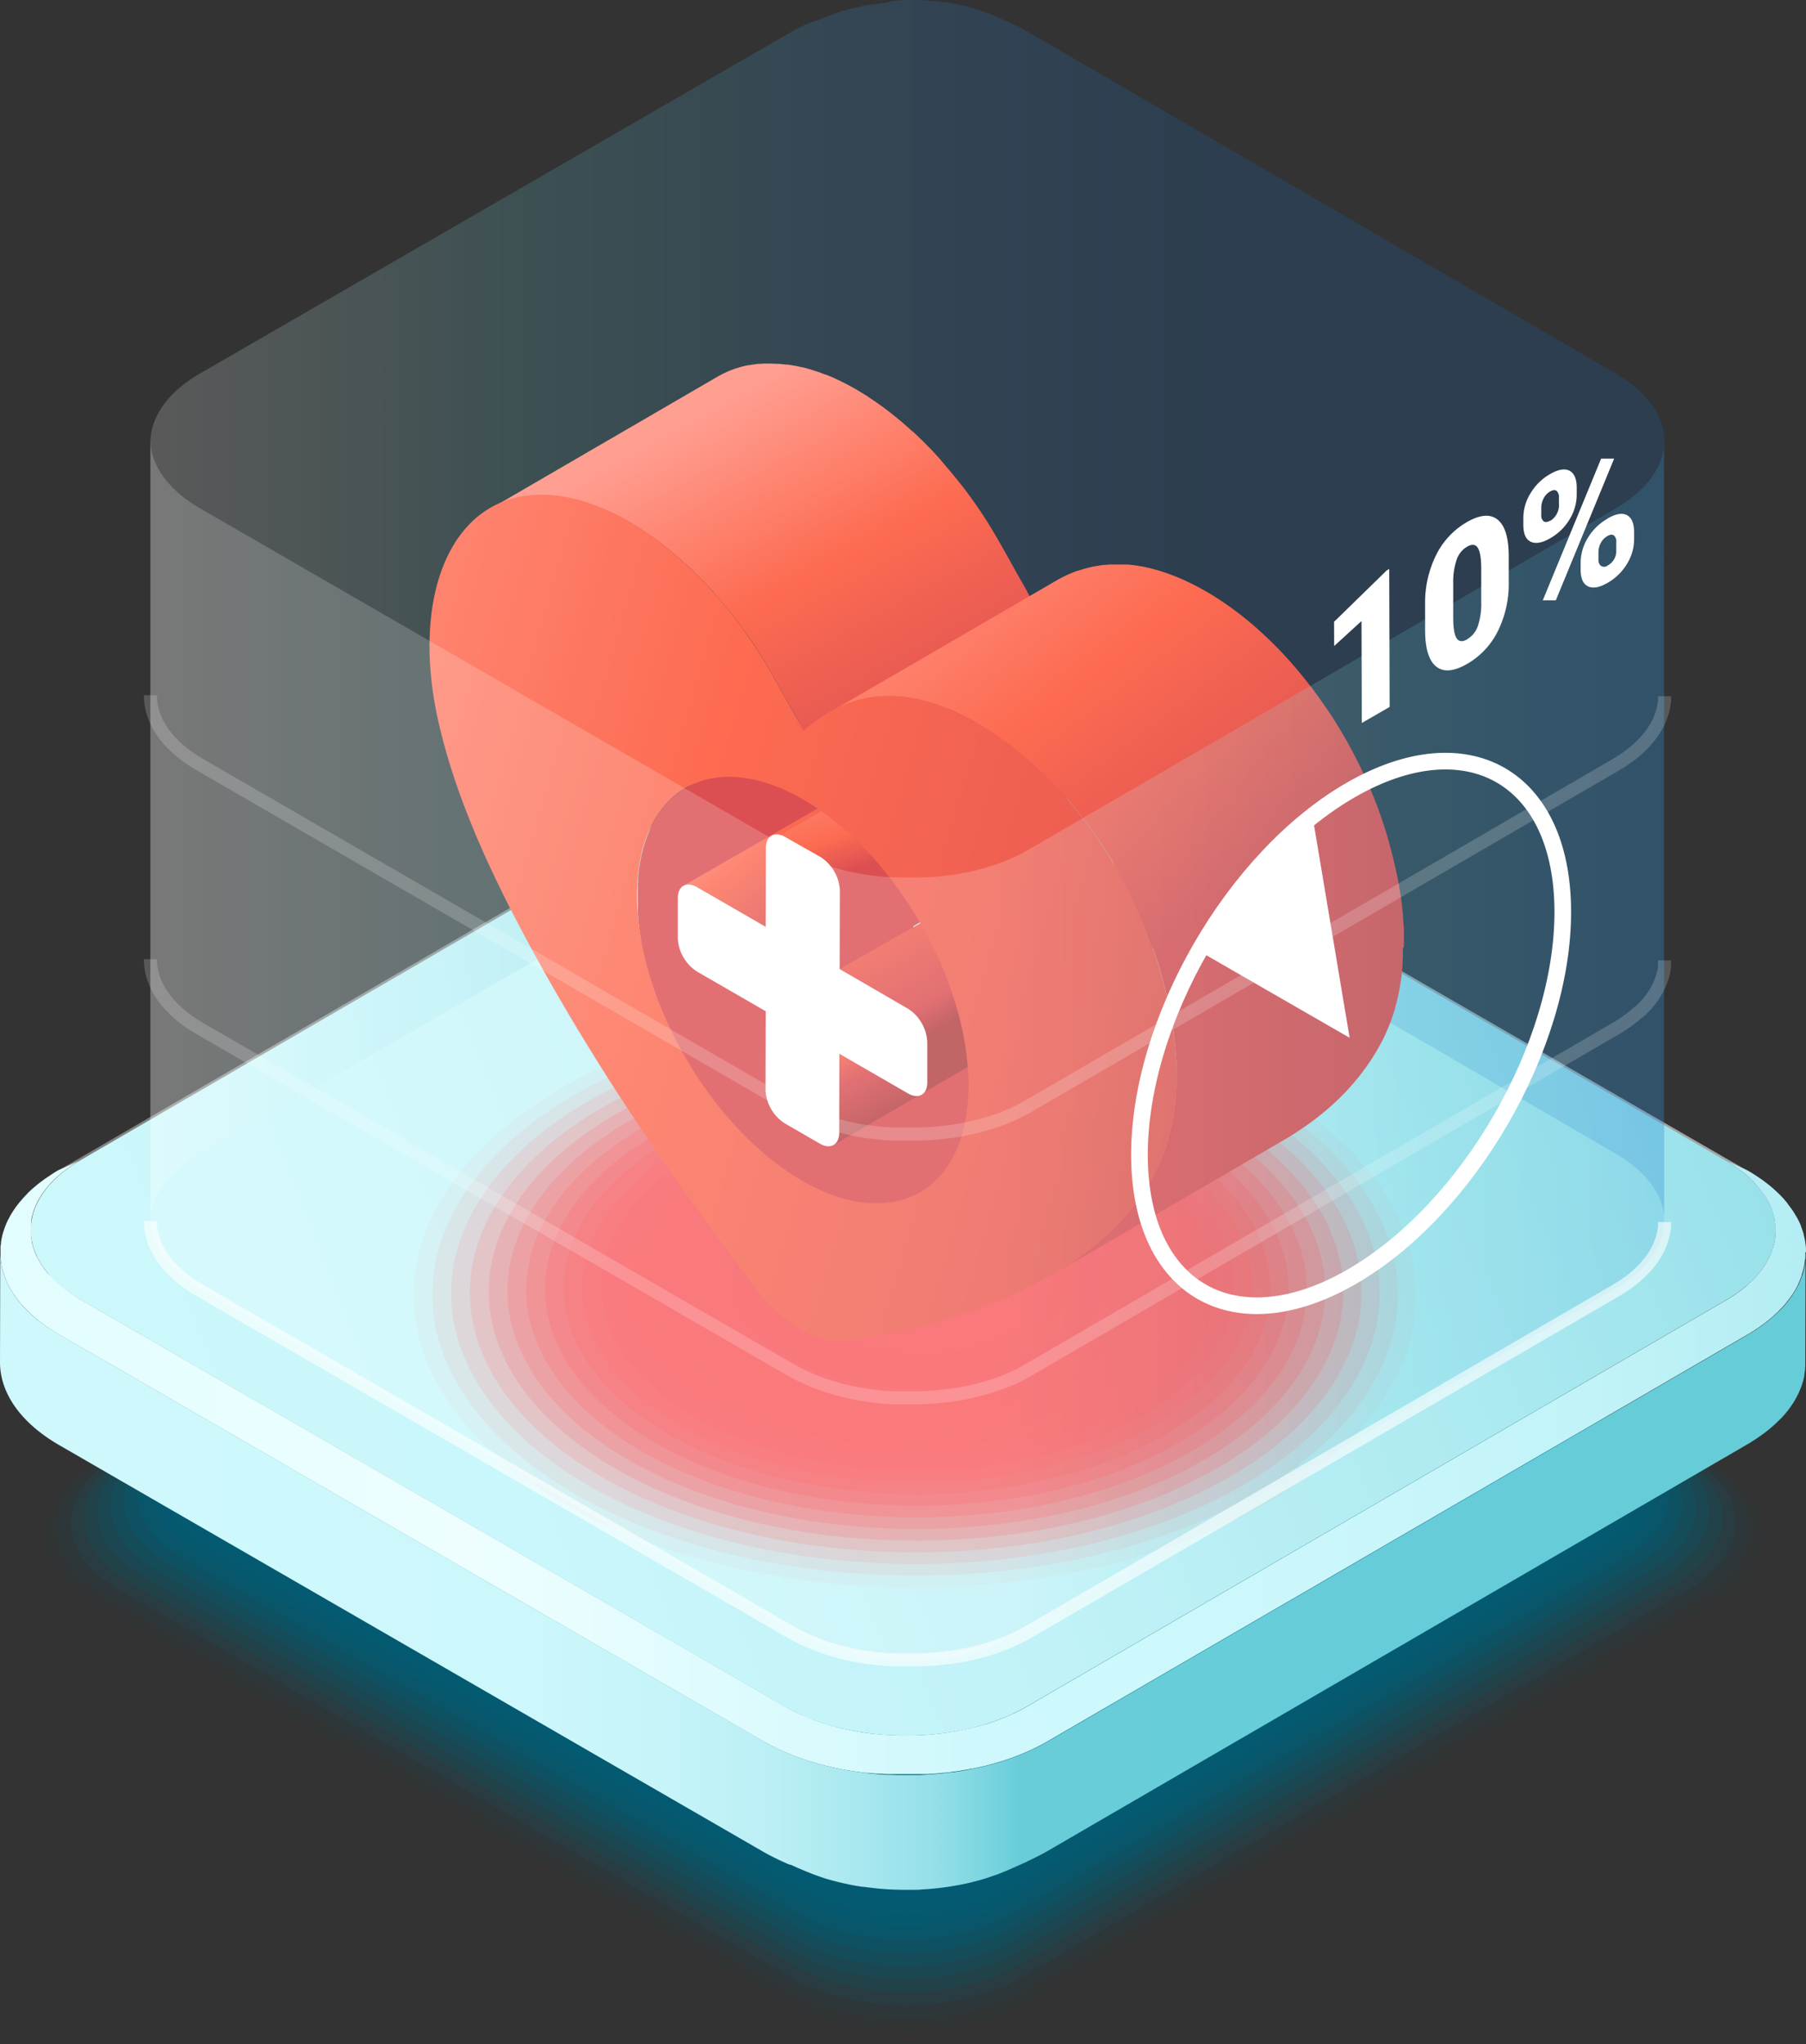 <?xml version="1.0" encoding="UTF-8"?> <svg xmlns="http://www.w3.org/2000/svg" xmlns:xlink="http://www.w3.org/1999/xlink" viewBox="0 0 415.67 470.45"><rect x="0" y="0" width="415.67" height="470.45" fill="#333333" stroke="none"/> <defs> <style>.cls-1,.cls-69,.cls-70,.cls-71{fill:none;}.cls-2{isolation:isolate;}.cls-10,.cls-11,.cls-12,.cls-13,.cls-14,.cls-15,.cls-16,.cls-17,.cls-18,.cls-19,.cls-20,.cls-21,.cls-22,.cls-23,.cls-24,.cls-3,.cls-4,.cls-5,.cls-6,.cls-7,.cls-8,.cls-9{fill:#005e77;}.cls-3,.cls-36{opacity:0;}.cls-4{opacity:0.04;}.cls-5{opacity:0.08;}.cls-6{opacity:0.12;}.cls-7{opacity:0.16;}.cls-8{opacity:0.2;}.cls-9{opacity:0.25;}.cls-10{opacity:0.29;}.cls-11{opacity:0.33;}.cls-12{opacity:0.37;}.cls-13{opacity:0.41;}.cls-14{opacity:0.45;}.cls-15{opacity:0.49;}.cls-16{opacity:0.53;}.cls-17{opacity:0.57;}.cls-18{opacity:0.61;}.cls-19{opacity:0.66;}.cls-20{opacity:0.7;}.cls-21{opacity:0.74;}.cls-22{opacity:0.78;}.cls-23{opacity:0.82;}.cls-24{opacity:0.86;}.cls-25{clip-path:url(#clip-path);}.cls-26{fill:#9e9e9e;}.cls-27{fill:#a3a3a3;}.cls-28{clip-path:url(#clip-path-2);}.cls-29{fill:#858585;}.cls-30{fill:#a4a4a4;}.cls-31{fill:#838383;}.cls-32{fill:url(#Безымянный_градиент_49);}.cls-33{fill:url(#Безымянный_градиент_51);}.cls-34{fill:url(#Безымянный_градиент_48);}.cls-35{mix-blend-mode:hard-light;}.cls-36,.cls-37,.cls-38,.cls-39,.cls-40,.cls-41,.cls-42,.cls-43,.cls-44,.cls-45,.cls-46,.cls-47,.cls-48,.cls-49,.cls-50,.cls-51,.cls-52,.cls-53,.cls-54,.cls-55,.cls-56,.cls-57{fill:#f95a5e;}.cls-37{opacity:0.05;}.cls-38{opacity:0.1;}.cls-39{opacity:0.14;}.cls-40{opacity:0.19;}.cls-41{opacity:0.24;}.cls-42{opacity:0.29;}.cls-43{opacity:0.33;}.cls-44{opacity:0.38;}.cls-45{opacity:0.43;}.cls-46{opacity:0.48;}.cls-47{opacity:0.52;}.cls-48{opacity:0.57;}.cls-49{opacity:0.62;}.cls-50{opacity:0.67;}.cls-51{opacity:0.71;}.cls-52{opacity:0.76;}.cls-53{opacity:0.81;}.cls-54{opacity:0.86;}.cls-55{opacity:0.9;}.cls-56{opacity:0.95;}.cls-58,.cls-68,.cls-69{opacity:0.19;}.cls-58{fill:url(#Безымянный_градиент_68);}.cls-59{fill:#db4f53;}.cls-60{fill:url(#Безымянный_градиент_84);}.cls-61{fill:url(#Безымянный_градиент_80);}.cls-62{fill:url(#Безымянный_градиент_82);}.cls-63{fill:url(#Безымянный_градиент_83);}.cls-64{fill:#fff;}.cls-65{fill:url(#Безымянный_градиент_80-2);}.cls-66{fill:url(#Безымянный_градиент_79);}.cls-67{fill:url(#Безымянный_градиент_78);}.cls-68{fill:url(#Безымянный_градиент_68-2);}.cls-69,.cls-70,.cls-71{stroke:#fff;stroke-miterlimit:10;}.cls-69,.cls-70{stroke-width:3px;}.cls-70{opacity:0.61;}.cls-71{stroke-width:3.83px;}</style> <clipPath id="clip-path"> <path class="cls-1" d="M231.41,171.63l4.28,1.93q2.22,1,4.28,2.19l-4.92-2.26C233.89,172.82,232.67,172.2,231.41,171.63Z"></path> </clipPath> <clipPath id="clip-path-2"> <path class="cls-1" d="M179.11,173.4l.43-.19.21-.09.43-.19.21-.1.43-.19.21-.1.43-.19.43-.19.22-.09.42-.19.43-.19.22-.1.21-.09a41.11,41.11,0,0,0-3.92,2l-5,2.26A50,50,0,0,1,179.11,173.4Z"></path> </clipPath> <linearGradient id="Безымянный_градиент_49" x1="-40.18" y1="380.02" x2="564.82" y2="143.73" gradientUnits="userSpaceOnUse"> <stop offset="0.04" stop-color="#cef8fc"></stop> <stop offset="0.24" stop-color="#caf7fb"></stop> <stop offset="0.41" stop-color="#c0f2f7"></stop> <stop offset="0.57" stop-color="#aeeaf1"></stop> <stop offset="0.73" stop-color="#94dfe8"></stop> <stop offset="0.88" stop-color="#74d2dd"></stop> <stop offset="0.94" stop-color="#64cbd8"></stop> </linearGradient> <linearGradient id="Безымянный_градиент_51" x1="-161.24" y1="337.84" x2="766.55" y2="337.84" gradientUnits="userSpaceOnUse"> <stop offset="0.07" stop-color="#d7fcff"></stop> <stop offset="0.26" stop-color="#ebfeff"></stop> <stop offset="0.29" stop-color="#eefeff"></stop> <stop offset="0.42" stop-color="#cef8fc"></stop> <stop offset="0.5" stop-color="#cbf7fb"></stop> <stop offset="0.57" stop-color="#c1f3f8"></stop> <stop offset="0.63" stop-color="#b1ecf2"></stop> <stop offset="0.68" stop-color="#9be2eb"></stop> <stop offset="0.73" stop-color="#7ed6e1"></stop> <stop offset="0.76" stop-color="#64cbd8"></stop> </linearGradient> <linearGradient id="Безымянный_градиент_48" x1="-107.13" y1="361.59" x2="513.91" y2="361.59" gradientUnits="userSpaceOnUse"> <stop offset="0.22" stop-color="#cef8fc"></stop> <stop offset="0.37" stop-color="#ccf7fb"></stop> <stop offset="0.42" stop-color="#c5f4f9"></stop> <stop offset="0.46" stop-color="#baeff5"></stop> <stop offset="0.49" stop-color="#a9e8ef"></stop> <stop offset="0.52" stop-color="#93dfe8"></stop> <stop offset="0.54" stop-color="#78d4df"></stop> <stop offset="0.55" stop-color="#68cdd9"></stop> <stop offset="0.94" stop-color="#64cbd8"></stop> </linearGradient> <linearGradient id="Безымянный_градиент_68" x1="34.56" y1="-3249.25" x2="350.7" y2="-3249.25" gradientTransform="matrix(1, 0, 0, -1, 0, -3108.5)" gradientUnits="userSpaceOnUse"> <stop offset="0" stop-color="#fff"></stop> <stop offset="0.26" stop-color="#70cfdb"></stop> <stop offset="0.28" stop-color="#64cbd8"></stop> <stop offset="0.49" stop-color="#3c9bdb"></stop> <stop offset="0.62" stop-color="#2883dd"></stop> <stop offset="0.77" stop-color="#1070c6"></stop> </linearGradient> <linearGradient id="Безымянный_градиент_84" x1="203.7" y1="212.27" x2="224.78" y2="248.21" gradientUnits="userSpaceOnUse"> <stop offset="0.01" stop-color="#ff9f92"></stop> <stop offset="0.46" stop-color="#fd6b51"></stop> <stop offset="0.66" stop-color="#db4f53"></stop> <stop offset="0.95" stop-color="#b34144"></stop> </linearGradient> <linearGradient id="Безымянный_градиент_80" x1="167.87" y1="162.8" x2="210.62" y2="214.77" gradientUnits="userSpaceOnUse"> <stop offset="0.17" stop-color="#ff9f92"></stop> <stop offset="0.43" stop-color="#fd6b51"></stop> <stop offset="0.73" stop-color="#db4f53"></stop> </linearGradient> <linearGradient id="Безымянный_градиент_82" x1="201.84" y1="165.79" x2="237.27" y2="229.05" gradientUnits="userSpaceOnUse"> <stop offset="0.01" stop-color="#ff9f92"></stop> <stop offset="0.46" stop-color="#fd6b51"></stop> <stop offset="0.86" stop-color="#db4f53"></stop> <stop offset="0.95" stop-color="#b34144"></stop> </linearGradient> <linearGradient id="Безымянный_градиент_83" x1="199.84" y1="148.34" x2="227.11" y2="228.01" gradientUnits="userSpaceOnUse"> <stop offset="0.17" stop-color="#ff9f92"></stop> <stop offset="0.47" stop-color="#fd6b51"></stop> <stop offset="0.57" stop-color="#db4f53"></stop> </linearGradient> <linearGradient id="Безымянный_градиент_80-2" x1="143.54" y1="69.91" x2="227.66" y2="222.97" xlink:href="#Безымянный_градиент_80"></linearGradient> <linearGradient id="Безымянный_градиент_79" x1="182.61" y1="108.08" x2="298.42" y2="260.18" gradientUnits="userSpaceOnUse"> <stop offset="0.05" stop-color="#ff9f92"></stop> <stop offset="0.41" stop-color="#fd6b51"></stop> <stop offset="0.73" stop-color="#db4f53"></stop> </linearGradient> <linearGradient id="Безымянный_градиент_78" x1="2.5" y1="165.61" x2="433.44" y2="290.39" gradientUnits="userSpaceOnUse"> <stop offset="0.01" stop-color="#ff9f92"></stop> <stop offset="0.35" stop-color="#fd6b51"></stop> <stop offset="0.77" stop-color="#db4f53"></stop> </linearGradient> <linearGradient id="Безымянный_градиент_68-2" x1="228.07" y1="241.75" x2="576.63" y2="241.75" gradientTransform="matrix(1, 0, 0, 1, 0, 0)" xlink:href="#Безымянный_градиент_68"></linearGradient> </defs> <title>002</title> <g class="cls-2"> <g id="Слой_1" data-name="Слой 1"> <path class="cls-3" d="M397.08,338c15.4,8.89,15.48,23.31.18,32.19l-161,93.55c-15.29,8.89-40.19,8.89-55.58,0l-162-93.55C3.28,361.35,3.2,346.93,18.5,338l161-93.55c15.29-8.89,40.19-8.89,55.58,0Z"></path> <path class="cls-4" d="M394.2,337.05c15.15,8.75,15.23,22.95.17,31.7L235.85,460.87c-15,8.75-39.57,8.75-54.72,0L21.57,368.75C6.41,360,6.33,345.8,21.39,337.05l158.52-92.12c15.05-8.76,39.57-8.76,54.72,0Z"></path> <path class="cls-5" d="M391.31,336.06c14.92,8.61,15,22.59.17,31.21L235.42,458c-14.82,8.62-39,8.62-53.88,0L24.45,367.26c-14.92-8.61-15-22.59-.17-31.2l156.06-90.7c14.82-8.61,39-8.61,53.88,0Z"></path> <path class="cls-6" d="M388.42,335.07c14.69,8.47,14.77,22.23.17,30.71L235,455.05c-14.59,8.48-38.35,8.48-53,0L27.34,365.78c-14.69-8.48-14.77-22.24-.17-30.72l153.6-89.26c14.59-8.48,38.35-8.48,53,0Z"></path> <path class="cls-7" d="M385.53,334.07c14.46,8.34,14.53,21.89.17,30.23L234.55,452.14c-14.35,8.34-37.73,8.34-52.18,0L30.23,364.3c-14.46-8.35-14.53-21.89-.17-30.23l151.15-87.84c14.35-8.34,37.73-8.34,52.18,0Z"></path> <path class="cls-8" d="M382.65,333.08c14.22,8.21,14.29,21.53.16,29.73L234.12,449.23c-14.12,8.21-37.12,8.21-51.33,0L33.11,362.81c-14.21-8.2-14.29-21.52-.16-29.73l148.69-86.41c14.12-8.21,37.12-8.21,51.33,0Z"></path> <path class="cls-9" d="M379.76,332.09c14,8.07,14.06,21.17.16,29.24l-146.23,85c-13.89,8.08-36.51,8.08-50.49,0L36,361.33c-14-8.07-14.06-21.17-.16-29.24l146.23-85c13.89-8.07,36.51-8.07,50.49,0Z"></path> <path class="cls-10" d="M376.87,331.1c13.75,7.93,13.82,20.81.16,28.75L233.25,443.4c-13.65,7.94-35.89,7.94-49.63,0L38.89,359.85c-13.75-7.94-13.82-20.82-.16-28.76l143.78-83.55c13.65-7.94,35.89-7.94,49.63,0Z"></path> <path class="cls-11" d="M374,330.1c13.52,7.8,13.59,20.46.16,28.26L232.82,440.49c-13.42,7.8-35.28,7.8-48.79,0L41.78,358.36c-13.52-7.8-13.59-20.46-.16-28.26L182.94,248c13.42-7.8,35.28-7.8,48.79,0Z"></path> <path class="cls-12" d="M371.1,329.11c13.28,7.66,13.35,20.11.15,27.77l-138.86,80.7c-13.19,7.67-34.67,7.67-47.94,0L44.66,356.88c-13.28-7.67-13.35-20.11-.15-27.77l138.87-80.7c13.18-7.67,34.66-7.67,47.94,0Z"></path> <path class="cls-13" d="M368.21,328.12c13,7.53,13.11,19.75.15,27.28L232,434.67c-12.95,7.53-34,7.53-47.09,0L47.55,355.39c-13-7.52-13.11-19.74-.15-27.27l136.41-79.28c12.95-7.53,34.05-7.53,47.09,0Z"></path> <path class="cls-14" d="M365.32,327.13c12.81,7.39,12.88,19.39.15,26.78l-134,77.85c-12.72,7.39-33.44,7.39-46.25,0L50.44,353.91c-12.81-7.39-12.88-19.39-.15-26.79l134-77.84c12.72-7.4,33.44-7.4,46.25,0Z"></path> <path class="cls-15" d="M362.44,326.13c12.57,7.26,12.64,19,.14,26.3l-131.5,76.42c-12.48,7.26-32.82,7.26-45.39,0L53.33,352.43c-12.58-7.26-12.65-19-.15-26.3l131.5-76.42c12.48-7.26,32.82-7.26,45.39,0Z"></path> <path class="cls-16" d="M359.55,325.14c12.34,7.12,12.4,18.68.14,25.8l-129,75c-12.25,7.12-32.21,7.12-44.55,0l-129.89-75c-12.34-7.12-12.4-18.68-.14-25.8l129-75c12.25-7.13,32.21-7.13,44.55,0Z"></path> <path class="cls-17" d="M356.66,324.15c12.11,7,12.17,18.32.14,25.31L230.22,423c-12,7-31.6,7-43.7,0L59.1,349.46c-12.11-7-12.17-18.33-.14-25.31l126.58-73.57c12-7,31.6-7,43.7,0Z"></path> <path class="cls-18" d="M353.77,323.16c11.87,6.85,11.94,18,.14,24.82L229.78,420.11c-11.78,6.86-31,6.86-42.85,0L62,348c-11.87-6.85-11.94-18-.14-24.83L186,251c11.78-6.85,31-6.85,42.85,0Z"></path> <path class="cls-19" d="M350.89,322.16c11.63,6.72,11.69,17.62.13,24.33L229.35,417.2c-11.55,6.72-30.37,6.72-42,0L64.87,346.49c-11.63-6.71-11.69-17.61-.13-24.33l121.67-70.71c11.55-6.71,30.37-6.71,42,0Z"></path> <path class="cls-20" d="M348,321.17c11.4,6.58,11.46,17.26.13,23.84L228.92,414.29c-11.32,6.58-29.76,6.58-41.16,0L67.76,345c-11.4-6.58-11.46-17.26-.13-23.84l119.21-69.28c11.32-6.58,29.76-6.58,41.16,0Z"></path> <path class="cls-21" d="M345.11,320.18c11.17,6.44,11.23,16.9.13,23.35L228.48,411.38c-11.08,6.45-29.14,6.45-40.3,0L70.65,343.52c-11.17-6.44-11.23-16.9-.13-23.34l116.76-67.86c11.08-6.44,29.14-6.44,40.3,0Z"></path> <path class="cls-22" d="M342.22,319.19c10.93,6.3,11,16.54.13,22.85l-114.3,66.43c-10.85,6.31-28.53,6.31-39.46,0L73.54,342c-10.93-6.31-11-16.55-.13-22.86l114.3-66.42c10.86-6.31,28.53-6.31,39.46,0Z"></path> <path class="cls-23" d="M339.34,318.19c10.69,6.18,10.75,16.2.12,22.37l-111.84,65c-10.62,6.17-27.92,6.17-38.61,0l-112.59-65c-10.69-6.18-10.75-16.2-.12-22.37l111.84-65c10.63-6.17,27.92-6.17,38.62,0Z"></path> <path class="cls-24" d="M336.45,317.2c10.46,6,10.52,15.84.12,21.87L227.18,402.64c-10.38,6-27.3,6-37.76,0L79.31,339.07c-10.46-6-10.52-15.83-.12-21.87l109.39-63.57c10.39-6,27.3-6,37.76,0Z"></path> <g class="cls-2"> <g class="cls-25"> <g class="cls-2"> <path class="cls-26" d="M231.41,171.63l4.27,1.93c.72.33,1.42.66,2.11,1l-4.59-2.08c-.58-.3-1.18-.58-1.79-.86"></path> <path class="cls-27" d="M233.2,172.49l4.59,2.08c.74.38,1.47.77,2.18,1.18l-4.92-2.26c-.6-.34-1.22-.68-1.85-1"></path> </g> </g> </g> <g class="cls-2"> <g class="cls-28"> <g class="cls-2"> <path class="cls-29" d="M179.47,173.49l-5,2.26a50,50,0,0,1,4.62-2.35l4.28-1.9a41.11,41.11,0,0,0-3.92,2"></path> </g> </g> </g> <polygon class="cls-30" points="235.05 173.49 239.97 175.75 402 269.3 397.08 267.04 235.05 173.49"></polygon> <polygon class="cls-31" points="18.5 267.04 13.52 269.3 174.49 175.75 179.47 173.49 18.5 267.04"></polygon> <path class="cls-32" d="M397.08,267c15.4,8.89,15.48,23.31.18,32.19l-161,93.55c-15.29,8.89-40.19,8.89-55.58,0l-162-93.55C3.28,290.35,3.2,275.93,18.5,267l161-93.55c15.29-8.89,40.19-8.89,55.58,0Z"></path> <path class="cls-33" d="M415.66,288.06c0-.13,0-.27,0-.4s0-.15,0-.23c0-.5-.08-1-.16-1.51a.61.61,0,0,1,0-.14,0,0,0,0,1,0,0,15.35,15.35,0,0,0-.37-1.63,1.16,1.16,0,0,0,0-.18c0-.08-.06-.16-.09-.25-.13-.44-.28-.87-.45-1.31,0-.08-.05-.16-.09-.25l0-.09a17.44,17.44,0,0,0-.75-1.58l-.05-.11c0-.08-.1-.16-.14-.24-.24-.42-.5-.85-.77-1.27l-.15-.25-.11-.15c-.36-.52-.74-1-1.15-1.54l0-.06c-.27-.32-.55-.65-.85-1-.07-.09-.16-.17-.24-.26s-.3-.34-.47-.5-.2-.2-.29-.29l-.35-.34-.85-.79-.27-.24-.09-.07c-.36-.32-.74-.63-1.13-.93l-.27-.21-.79-.6-.24-.17-.52-.36-.92-.62-.57-.36-.38-.24-1-.59L397.08,267c.4.23.78.47,1.16.7l.48.31c.27.18.53.35.78.53l.44.3.88.66.23.17c.35.28.68.55,1,.83q.74.65,1.38,1.29l.31.32c.37.39.71.77,1,1.16l.15.18c.35.43.67.87,1,1.31l.23.34c.23.35.45.71.65,1.08a2.75,2.75,0,0,0,.17.29c.23.45.44.89.63,1.34,0,.1.07.2.11.29.14.37.27.74.39,1.12,0,.12.07.24.1.36a11.4,11.4,0,0,1,.31,1.38.77.77,0,0,1,0,.15c.07.43.11.85.14,1.28,0,.13,0,.25,0,.37a14,14,0,0,1,0,1.45s0,0,0,.06a13.85,13.85,0,0,1-.2,1.44c0,.16-.06.32-.1.47a3.59,3.59,0,0,1-.08.35c-.06.23-.13.47-.2.7s-.06.2-.1.3c-.09.29-.2.58-.32.87,0,0,0,.09-.05.13q-.21.49-.45,1l-.18.33c-.12.22-.24.44-.37.66s-.15.26-.23.39l-.39.6-.29.41c-.13.19-.27.38-.42.56s-.21.28-.32.41-.33.4-.51.59l-.28.33c-.21.23-.43.46-.66.68l-.21.22-.21.19c-.34.33-.7.65-1.07,1-.15.14-.32.27-.48.41l-.65.52-.61.45-.56.4-.88.6-.22.14c-.43.28-.87.55-1.33.81l-161,93.55c-.95.55-1.94,1.07-2.95,1.55l-.06,0c-1,.48-2.06.92-3.13,1.34h0c-1.07.41-2.17.79-3.28,1.13l-.09,0c-1,.3-2,.57-3.08.82-.39.1-.79.18-1.19.27-.86.19-1.73.37-2.61.53l-.46.07c-1.1.19-2.22.35-3.35.48h0c-1.22.14-2.45.24-3.68.31h-.07c-1.23.07-2.47.11-3.71.11h-.05c-1.24,0-2.48,0-3.71-.11h-.05c-1.23-.07-2.45-.17-3.67-.3l-.11,0c-1.21-.13-2.41-.3-3.61-.51h0c-1.15-.2-2.29-.43-3.41-.69l-.33-.08c-1-.24-2.05-.52-3.05-.82l-.53-.16c-1-.3-2-.63-2.92-1l-.56-.22c-.82-.32-1.61-.67-2.4-1l-.61-.28c-1-.46-1.9-.95-2.81-1.47l-162-93.55c-.56-.32-1.09-.65-1.61-1l-.38-.25c-.56-.38-1.1-.76-1.61-1.15l-.25-.19-.34-.28c-.25-.19-.49-.39-.73-.59l-.37-.34-.6-.54-.43-.43-.51-.52-.39-.43L11,293c-.15-.18-.31-.37-.45-.56l-.37-.48c-.14-.19-.27-.38-.4-.58s-.21-.3-.31-.46-.32-.52-.47-.79-.15-.26-.21-.39c-.19-.34-.35-.69-.51-1l-.07-.14c-.2-.47-.36-.94-.51-1.41,0-.12-.07-.24-.11-.36-.12-.43-.23-.86-.31-1.3l0-.15c0-.16,0-.31-.06-.47s-.06-.41-.08-.61,0-.32,0-.48,0-.4,0-.6,0-.33,0-.49,0-.39,0-.59,0-.33,0-.5,0-.39.07-.59,0-.2,0-.3.09-.47.14-.7l.09-.36c.06-.22.12-.44.19-.67s.07-.22.11-.33c.09-.26.18-.52.29-.78l.08-.21c.14-.33.29-.65.45-1,0-.09.09-.17.13-.25.13-.24.26-.48.4-.72l.2-.34c.13-.21.27-.42.41-.63l.23-.34.41-.55.36-.46c.14-.18.3-.36.45-.53l.39-.45.51-.53.42-.43.56-.53.46-.41c.2-.18.41-.35.63-.52l.47-.4.71-.53c.16-.12.31-.24.48-.35s.56-.39.84-.58l.44-.29c.43-.28.89-.56,1.36-.83l-5,2.26c-.56.32-1.09.65-1.61,1l-.51.35c-.33.22-.67.44-1,.67l-.57.42c-.28.21-.56.41-.83.63s-.38.3-.56.46l-.74.61c-.19.16-.36.33-.54.49l-.66.62L6,275c-.2.2-.4.41-.59.62s-.31.35-.46.53-.37.41-.54.62l-.42.55c-.11.14-.23.28-.33.43s-.1.15-.16.22l-.26.39c-.17.25-.33.51-.49.76l-.24.39c-.16.28-.32.56-.46.85a2.69,2.69,0,0,0-.16.29c-.19.38-.37.76-.53,1.15,0,.08-.06.16-.1.25-.12.3-.23.6-.33.91,0,.13-.09.26-.13.4s-.16.52-.23.78-.07.28-.1.42-.12.55-.17.83l-.06.35a.5.5,0,0,0,0,.12c0,.19,0,.39-.06.58s-.05.39-.06.58,0,.47,0,.7,0,.38,0,.58,0,.46,0,.7,0,.38,0,.57.06.48.09.72.05.36.08.55a.11.11,0,0,0,0,.05c.06.36.14.72.23,1.08,0,.11.06.21.08.31.08.29.17.58.26.87a3.38,3.38,0,0,1,.11.34c.12.34.25.68.4,1l0,.12v0a1.09,1.09,0,0,0,.08.15c.18.41.37.82.59,1.23l.26.46c.17.31.36.62.55.93l.14.23c.07.11.15.21.22.31s.31.45.47.68l.43.56.54.67c.09.1.17.21.26.32l.24.26.47.51c.19.21.39.41.6.62l.5.5a3.31,3.31,0,0,1,.27.26l.43.38.45.4.85.7.4.32.1.09c.39.3.79.59,1.21.89l.26.18.89.61.19.11c.61.4,1.23.79,1.89,1.16l162,93.56.39.22.36.19c.59.33,1.2.65,1.82.95l.35.19.24.11c.74.35,1.49.7,2.25,1h0l.17.07q1,.42,2,.81l.25.1.51.17,1.43.5.43.14.44.13,1.25.38.56.17.38.1,1,.26.65.17.45.11.78.18.59.14.69.14.65.13.35.08,1.48.27h0l.09,0,1.22.2.64.09.39.05.31.05,1.07.14.5.05.26,0,.32,0,1.08.1.58.06H202l.19,0,.89.06.9.06h.24l.65,0,.81,0,.64,0h.15l.79,0h3.86l.77,0,.81,0,.26,0h.14l.44,0,.84-.06.83-.06h0l.94-.08,1.12-.12h.22l.89-.11c.3,0,.59-.08.89-.12l.44-.06.2,0,.65-.11,1.48-.24.28-.05,1.08-.2.16,0c1-.2,2.07-.43,3.08-.68l.3-.07.76-.2.5-.13.25-.07,1.24-.35.28-.09.21-.06.45-.14.94-.3.38-.14.21-.07.32-.11.8-.28.69-.27h0l0,0,.78-.3.77-.32.22-.09.16-.07.42-.18.79-.36.46-.21.14-.07.18-.09.83-.4.6-.32.17-.08.14-.07.9-.49.63-.36,161-93.55.35-.2,1.11-.69.11-.07.25-.17.71-.46.33-.24.66-.47.41-.29.31-.25.77-.61.36-.3.21-.18c.43-.37.85-.75,1.25-1.14l.2-.17.05-.06.25-.25c.26-.27.53-.54.78-.81l.33-.38c.12-.14.25-.27.36-.41l.23-.29.38-.48c.18-.22.34-.45.5-.67l.34-.48c.06-.08.11-.16.17-.23s.19-.32.29-.47.19-.31.28-.46.29-.52.43-.78l.21-.39,0-.09c.18-.35.34-.71.49-1.07l.06-.16c.12-.3.24-.59.34-.89a.65.65,0,0,0,0-.13c0-.12.08-.24.11-.36s.17-.55.24-.82.07-.27.1-.41.05-.22.08-.33.05-.33.08-.5.05-.23.06-.34c.06-.38.11-.76.14-1.14v0a.41.41,0,0,1,0-.11q0-.52,0-1Z"></path> <path class="cls-34" d="M415.63,289.21c0,.24,0,.47-.05.7s-.05.41-.07.61-.07.46-.11.69-.08.41-.13.62-.1.45-.16.67l-.18.61c-.07.23-.15.45-.23.67s-.14.4-.22.6-.19.47-.3.7l-.27.59q-.17.34-.36.69c-.1.19-.2.38-.31.56s-.33.55-.51.82l-.32.5q-.32.45-.66.9c-.09.12-.19.26-.29.38-.37.48-.77.94-1.2,1.41l-.34.35c-.33.35-.68.7-1.05,1l-.5.47-.67.58-.64.54c-.23.19-.48.38-.72.56l-.69.52-.78.55-.74.5-.84.53-1.08.66-161,93.55c-.69.4-1.41.78-2.13,1.15l-.63.32-1.72.8-.59.27c-.75.33-1.52.64-2.3.94l-.42.15c-.66.25-1.33.48-2,.71l-.84.27-1.12.34-1,.28-1.15.3-1,.25-1.18.27-1,.22-1.21.23-.94.18c-.86.15-1.74.29-2.62.42l-.37,0c-.76.11-1.53.2-2.31.28l-.88.08-1.49.13-.94.06c-.52,0-1,.06-1.55.08l-.88,0-1.36,0h-.94l-1.45,0h-.85l-1.33-.05-.92,0c-.48,0-.95-.06-1.43-.1l-.82-.05-1.68-.17-.55-.05c-.74-.08-1.47-.17-2.21-.28l-.36-.06c-.63-.09-1.25-.18-1.88-.29l-.77-.15-1.44-.27-.74-.16-1.55-.35-.86-.22-1.41-.37-.79-.23c-.73-.21-1.46-.44-2.18-.68l-.39-.12c-.83-.28-1.65-.58-2.45-.9l-.5-.2c-1.05-.42-2.08-.86-3.07-1.34l-.3-.14c-1-.51-2.06-1-3-1.6l-162-93.56C4.6,302,0,295,.06,288.13L0,313.48c0,6.91,4.54,13.83,13.67,19.1l162,93.55c1,.57,2,1.1,3.05,1.6l.29.15,1.25.57-.31-.13.22.1.21.09.26.12.32.14.28.13.21.09.08,0,.26.12.09,0,.1,0,.22.1.11.05.11.05.19.09.26.11.15.07.14.07.15.06.09.05.19.08.21.1.16.07.08,0,.19.09c.73.33,1.48.63,2.24.93l.46.19c.92.34,1.86.67,2.82,1h0a55.48,55.48,0,0,0,5.44,1.38l.49.12q1.4.27,2.82.48l.26,0c.56.08,1.12.14,1.69.21l1.62.19c1.94.18,3.9.27,5.86.29h.29c.53,0,1.06,0,1.59,0,.82,0,1.65,0,2.47-.09,1.82-.1,3.63-.27,5.41-.52l.4-.06c1.93-.29,3.84-.65,5.69-1.1l.27-.08c.9-.22,1.78-.46,2.65-.73.41-.12.79-.27,1.19-.4l1.64-.55c.32-.12.62-.26.93-.38.6-.24,1.2-.47,1.78-.73h0l4.28-1.9-.12,0,.25-.12c.59-.26,1.16-.53,1.72-.81l.63-.32c.73-.37,1.44-.75,2.13-1.15l161-93.55.57-.33.51-.33.83-.53c.26-.16.5-.33.74-.5s.53-.36.78-.55l.69-.51.73-.57.64-.53c.22-.2.45-.39.66-.59s.19-.15.28-.24.15-.15.23-.23c.37-.34.71-.69,1.05-1l.34-.35c.42-.46.82-.93,1.2-1.4l.05-.06c.09-.11.16-.22.24-.33.23-.3.45-.6.65-.9s.22-.33.33-.49.35-.55.5-.82c.05-.08.1-.15.14-.23a3.65,3.65,0,0,0,.18-.34l.36-.69.27-.59c.1-.23.2-.46.29-.7s.1-.21.14-.31l.09-.29c.08-.22.15-.44.22-.66s.13-.41.18-.62.12-.45.17-.67.06-.24.08-.37a2,2,0,0,0,0-.24c.05-.24.08-.47.11-.7s.06-.4.08-.61,0-.46.05-.69l0-.41c0-.14,0-.27,0-.41l.06-25.35C415.67,288.67,415.65,288.94,415.63,289.21Zm-226,142.46.17,0,.3.08Zm7.18,1.45.26,0,.13,0Zm14.87.79h.14l.44,0Zm3.82-.24.31,0H216Zm3.85-.44h0Zm3.39-.56.18,0,.33-.06ZM233,429.89l.35-.13.13,0Z"></path> <g class="cls-35"> <ellipse class="cls-36" cx="210.5" cy="298.25" rx="119.61" ry="69.72"></ellipse> <ellipse class="cls-37" cx="210.56" cy="298.04" rx="115.36" ry="67.24"></ellipse> <ellipse class="cls-38" cx="210.63" cy="297.84" rx="111.11" ry="64.76"></ellipse> <ellipse class="cls-39" cx="210.69" cy="297.63" rx="106.85" ry="62.29"></ellipse> <ellipse class="cls-40" cx="210.75" cy="297.43" rx="102.6" ry="59.81"></ellipse> <ellipse class="cls-41" cx="210.82" cy="297.22" rx="98.34" ry="57.33"></ellipse> <ellipse class="cls-42" cx="210.88" cy="297.02" rx="94.09" ry="54.85"></ellipse> <ellipse class="cls-43" cx="210.94" cy="296.81" rx="89.83" ry="52.37"></ellipse> <ellipse class="cls-44" cx="211.01" cy="296.61" rx="85.58" ry="49.89"></ellipse> <ellipse class="cls-45" cx="211.07" cy="296.4" rx="81.33" ry="47.41"></ellipse> <ellipse class="cls-46" cx="211.13" cy="296.2" rx="77.07" ry="44.93"></ellipse> <ellipse class="cls-47" cx="211.2" cy="295.99" rx="72.82" ry="42.45"></ellipse> <ellipse class="cls-48" cx="211.26" cy="295.79" rx="68.56" ry="39.97"></ellipse> <ellipse class="cls-49" cx="211.33" cy="295.58" rx="64.31" ry="37.49"></ellipse> <ellipse class="cls-50" cx="211.39" cy="295.38" rx="60.06" ry="35.01"></ellipse> <ellipse class="cls-51" cx="211.45" cy="295.17" rx="55.8" ry="32.53"></ellipse> <ellipse class="cls-52" cx="211.52" cy="294.97" rx="51.55" ry="30.05"></ellipse> <ellipse class="cls-53" cx="211.58" cy="294.76" rx="47.29" ry="27.57"></ellipse> <ellipse class="cls-54" cx="211.64" cy="294.56" rx="43.04" ry="25.09"></ellipse> <ellipse class="cls-55" cx="211.71" cy="294.35" rx="38.79" ry="22.61"></ellipse> <ellipse class="cls-56" cx="211.77" cy="294.15" rx="34.53" ry="20.13"></ellipse> <ellipse class="cls-57" cx="211.83" cy="293.94" rx="30.28" ry="17.65"></ellipse> </g> <path class="cls-58" d="M383.08,280.6c0-.2,0-.39,0-.59l-.06-.51-.09-.58c0-.17-.07-.34-.11-.51s-.09-.38-.14-.57l-.15-.51c-.06-.19-.12-.38-.19-.57s-.12-.33-.19-.5-.16-.39-.24-.58l-.23-.5-.3-.58c-.09-.15-.17-.31-.27-.47s-.27-.46-.42-.69l-.27-.41c-.17-.25-.36-.5-.55-.75l-.24-.33c-.32-.4-.66-.79-1-1.18l-.28-.29c-.29-.3-.58-.59-.89-.88l-.42-.39-.56-.49-.53-.44-.61-.48-.58-.43c-.21-.16-.43-.31-.66-.46l-.61-.42-.71-.45-.9-.55-135-78.44c-.59-.34-1.18-.66-1.79-1l-.53-.27c-.47-.23-.95-.46-1.44-.67l-.49-.23c-.64-.27-1.28-.54-1.94-.79l-.35-.12c-.55-.21-1.11-.41-1.68-.59l-.71-.23-.94-.29-.81-.23-1-.26-.82-.2-1-.23-.82-.18-1-.2-.78-.15c-.72-.13-1.46-.25-2.19-.35l-.32,0-1.93-.23-.74-.07-1.25-.1-.79-.06-1.3-.07-.74,0-1.14,0h-2.72l-1.11.05-.77,0-1.2.08-.69.05-1.4.13-.47.05-1.85.23-.3.05-1.58.25-.64.12-1.21.23-.62.14-1.31.29-.72.18-1.17.31-.67.19q-.93.27-1.83.57l-.33.11c-.69.23-1.37.49-2,.75l-.42.17c-.88.35-1.74.72-2.58,1.12l-.24.12c-.88.43-1.73.87-2.56,1.35L46.07,265.49c-7.66,4.42-11.48,10.22-11.46,16l0-179.56c0-5.79,3.8-11.59,11.46-16L181.89,7.48c.82-.47,1.68-.92,2.55-1.34l.25-.12c.35-.17.7-.32,1.05-.48l-.26.11.18-.08.18-.08.22-.1.27-.12.23-.11.18-.08.06,0L187,5l.07,0,.09,0,.18-.08.09,0,.1,0,.16-.07.21-.09.13-.06.12-.06.13,0,.07,0,.16-.07.18-.08.13-.06.07,0,.15-.07c.62-.28,1.25-.53,1.88-.78l.39-.16q1.15-.44,2.37-.81h0c1.48-.46,3-.84,4.56-1.16l.42-.1c.78-.15,1.56-.28,2.36-.4l.22,0c.47-.07.94-.12,1.41-.17s.91-.12,1.37-.16C205.66.1,207.3,0,209,0h.24c.45,0,.89,0,1.34,0,.69,0,1.38,0,2.06.07,1.53.09,3,.23,4.54.44l.34,0c1.62.24,3.21.54,4.77.93l.23.06c.75.19,1.49.39,2.22.61l1,.34,1.37.46c.27.1.52.22.78.32.5.2,1,.39,1.49.61h0l3.59,1.59-.1,0,.22.1,1.44.68.53.27c.6.31,1.2.63,1.78,1l135,78.45.47.28.43.27.7.45c.21.13.42.27.62.42l.66.46.58.43.6.47.54.45c.19.16.38.32.56.49l.23.2.19.19c.31.29.6.58.88.88l.29.29c.35.39.69.78,1,1.18l.05,0,.2.28c.19.24.37.49.55.75l.27.41c.14.23.29.46.42.69l.12.19c.05.09.09.19.14.28s.21.39.3.58.16.33.23.49.17.4.25.59.08.18.11.27.05.15.08.23.13.38.19.57l.15.51c.05.19.09.38.13.56s.06.21.08.31l0,.21a5.81,5.81,0,0,1,.09.58c0,.17.05.34.07.51s0,.39,0,.58,0,.23,0,.35,0,.23,0,.34l.05,179.56C383.11,281.05,383.1,280.82,383.08,280.6ZM193.59,2.84l.15,0,.25-.06Zm6-1.22.23,0,.1,0ZM212.09,1h.11l.37,0Zm3.19.2.26,0h.12Zm3.23.37h0Zm2.85.47.15,0,.28.05ZM230,4.33l.29.11.11,0Z"></path> <path class="cls-59" d="M210.35,275.13c.48-.23,1-.47,1.42-.74L264.08,244a14.86,14.86,0,0,1-1.43.74c-.15.08-.32.14-.48.21-.33.15-.67.29-1,.41l-.85.28-.51.17-1.08.26-.36.08c-.45.1-.9.17-1.37.23l-.37,0-1.29.11h-.13c-.43,0-.88,0-1.33,0l-1,0-.79-.05-.82-.08-.91-.11-.77-.13c-.33,0-.65-.11-1-.18l-.67-.15-1.06-.26-.67-.19q-.58-.16-1.17-.36l-.55-.18c-1.14-.39-2.31-.86-3.49-1.4l-.55-.26c-.42-.19-.83-.4-1.25-.61l-.62-.32c-.56-.29-1.11-.59-1.68-.92s-1.22-.73-1.83-1.11l-.14-.09q-.91-.57-1.8-1.2l-.63-.44-1.17-.85-.79-.6-1-.8-.87-.72-.93-.78-1.1-1c-.26-.23-.53-.46-.78-.7-.54-.5-1.07-1-1.59-1.52l-.39-.37c-.73-.74-1.45-1.49-2.16-2.26-.28-.29-.55-.59-.81-.89s-.51-.56-.76-.85-.59-.68-.88-1l-.73-.87-.87-1.08c-.23-.28-.45-.56-.67-.85s-.59-.76-.88-1.15-.42-.55-.62-.83-.6-.84-.9-1.26l-.55-.77c-.35-.5-.68-1-1-1.5l-.39-.58c-.46-.7-.91-1.41-1.35-2.12l-.27-.46c-.34-.56-.68-1.13-1-1.7-.16-.26-.3-.53-.45-.8-.26-.46-.53-.92-.78-1.39l-.48-.91-.69-1.31-.48-1c-.21-.42-.42-.85-.62-1.27l-.47-1c-.18-.39-.36-.78-.53-1.17-.45-1-.87-2-1.28-3l-.27-.72c-.26-.66-.51-1.32-.75-2-.13-.34-.25-.69-.37-1s-.31-.91-.46-1.37-.25-.76-.37-1.15l-.36-1.21c-.12-.4-.24-.81-.35-1.22s-.19-.72-.29-1.07-.22-.88-.32-1.32-.15-.61-.22-.92c-.11-.47-.21-.94-.3-1.42-.06-.27-.12-.55-.17-.82-.13-.66-.25-1.31-.35-2,0-.07,0-.14,0-.21-.11-.72-.21-1.44-.3-2.17,0-.2,0-.41-.07-.62-.06-.51-.11-1-.16-1.53,0-.25,0-.5-.05-.74,0-.49-.07-1-.09-1.45,0-.24,0-.47,0-.7,0-.69,0-1.37,0-2s0-1.41.05-2.1l0-.57c0-.48.06-.94.1-1.4,0-.27.06-.53.08-.79s.09-.78.14-1.16.08-.55.13-.83.11-.7.18-1,.12-.61.18-.91l.21-.91c.08-.36.18-.7.27-1.05l.23-.8c.13-.41.26-.81.41-1.21.08-.25.17-.5.26-.74s.1-.25.14-.37c.17-.41.34-.81.52-1.21,0-.07.07-.15.11-.23.23-.49.47-1,.73-1.44h0c.25-.46.52-.91.8-1.34.06-.09.12-.17.17-.26q.31-.48.66-.93l.27-.36q.33-.42.66-.81c.09-.1.17-.2.26-.29.3-.35.62-.68.95-1a.86.86,0,0,1,.14-.13c.28-.27.58-.53.88-.78a4.15,4.15,0,0,1,.32-.27c.26-.21.52-.4.79-.59l.33-.24c.37-.25.74-.5,1.13-.72l-52.31,30.4c-.39.22-.76.46-1.13.72l-.33.23q-.41.28-.78.6l-.33.26c-.3.25-.59.52-.88.79l-.14.13c-.33.31-.64.65-1,1l-.26.3c-.22.26-.44.53-.65.8s-.19.24-.28.37c-.22.3-.44.61-.65.93l-.18.26,0,.07c-.26.41-.51.83-.75,1.27h0c-.24.44-.47.88-.69,1.34a1,1,0,0,1,0,.1c0,.08-.07.16-.11.23-.18.4-.35.8-.51,1.21l-.15.36a2.18,2.18,0,0,1-.11.27l-.15.48c-.14.4-.28.8-.4,1.21,0,.11-.08.21-.11.32s-.08.32-.13.48q-.13.51-.27,1.05c0,.14-.08.28-.11.42s-.06.33-.1.49l-.18.91c0,.16-.07.31-.09.47s-.06.38-.09.57-.09.55-.12.83,0,.28-.07.42,0,.49-.07.74-.06.52-.08.78,0,.21,0,.32c0,.36,0,.72-.06,1.09,0,.19,0,.38,0,.57s0,.09,0,.14c0,.61,0,1.22,0,1.85v.11c0,.57,0,1.14,0,1.72,0,.11,0,.22,0,.33s0,.46,0,.69,0,.55,0,.82,0,.43,0,.64,0,.49.06.74,0,.32,0,.48c0,.35.07.7.11,1.05s.05.41.07.62a1.49,1.49,0,0,1,0,.21c.09.64.18,1.29.28,1.93v0l0,.2c.09.57.19,1.15.3,1.72a2.38,2.38,0,0,0,0,.26c.05.27.11.55.17.82s.13.66.2,1c0,.15.07.29.1.43.07.31.14.61.22.92s.11.51.18.76.1.37.15.56c.09.35.19.71.28,1.07s.11.42.17.63l.18.59c.12.4.24.81.37,1.21.06.2.11.4.18.61l.18.54c.15.46.3.91.46,1.36.08.22.14.43.22.64l.15.41c.24.67.49,1.33.75,2l.21.57.07.15c.4,1,.83,2,1.27,3l.11.26.42.9c.15.34.31.68.47,1s.41.84.62,1.27l.49,1a2.26,2.26,0,0,0,.11.22c.18.37.38.73.57,1.09l.48.91.78,1.4.45.79c.33.58.68,1.15,1,1.72.08.15.17.29.26.44.43.71.88,1.42,1.34,2.12l.39.58c.33.5.67,1,1,1.49l.55.78c.3.42.59.84.9,1.26s.41.55.62.82.58.78.88,1.16.44.56.67.84.43.56.66.83l.21.26.74.87.87,1c.25.29.5.57.76.85l.58.66.23.23q1.07,1.15,2.16,2.25l.05.06.35.32c.52.51,1,1,1.58,1.51l.21.21.57.5c.37.33.73.66,1.11,1l.31.28.61.5.87.72.32.26.71.54.78.6.26.19c.3.23.61.44.92.66l.62.44.14.11c.55.37,1.09.73,1.64,1.08h0l.14.09,1.46.89.38.22,1.21.68.46.24.62.32.48.25.77.36.55.26.23.11c.51.23,1,.44,1.53.65s1,.4,1.54.57l.2.07.54.18c.26.08.53.18.79.25l.38.11.67.19.52.14.54.12.67.15.36.08.62.1.78.13.27,0,.63.07.82.08.25,0h.54l1,0h.27l1,0H203c.26,0,.53,0,.79-.06l.49-.06.37,0c.45-.06.9-.13,1.34-.22h0l.35-.08q.56-.12,1.08-.27L208,276c.23-.07.46-.13.68-.21l.17-.07c.34-.12.68-.27,1-.41C210,275.27,210.19,275.21,210.35,275.13Z"></path> <path class="cls-60" d="M193.19,242.5l-.05,18.15c0,.17,0,.33,0,.48v.05a2.7,2.7,0,0,1-.06.41v.05L193,262l0,.06a1.75,1.75,0,0,1-.12.32v0c-.06.12-.12.22-.18.32a2,2,0,0,1-.31.38l-.08.08a2.06,2.06,0,0,1-.37.29l52.31-30.4a2.48,2.48,0,0,0,.37-.29l.08-.08a2.25,2.25,0,0,0,.31-.37h0c.06-.1.12-.2.17-.3h0l0,0,.09-.2,0-.11a.25.25,0,0,0,0-.07.14.14,0,0,0,0-.06l.06-.22s0-.06,0-.09v-.05a.24.24,0,0,1,0-.08l0-.21s0-.08,0-.12v0a.11.11,0,0,0,0-.05c0-.07,0-.14,0-.21a1.55,1.55,0,0,0,0-.22h0l.05-18.15Z"></path> <path class="cls-61" d="M212.81,173.72l-.14-.08-.19-.1-.11,0,0,0h0l-.17-.08-.18-.06h-.06l-.12,0-.18,0-.09,0h-.09l-.2,0h-.63l-.26,0h0l-.25.07h0a2.07,2.07,0,0,0-.34.15h0L157.35,203.8a2.07,2.07,0,0,1,.34-.15l.27-.08,0,0,.33,0h.45l.37.06h0a2.79,2.79,0,0,1,.39.1h0l.42.17,0,0,.44.22,15.79,9.12,52.31-30.4Z"></path> <path class="cls-62" d="M265.75,209.18a1.7,1.7,0,0,0,0-.22.28.28,0,0,0,0-.09v-.12a1.64,1.64,0,0,0,0-.22l0-.22h0a2.07,2.07,0,0,1,0-.22c0-.08,0-.16-.05-.24a.64.64,0,0,1,0-.07v-.05l0-.12a2.68,2.68,0,0,0-.07-.27l0-.1,0-.07,0-.11c0-.09-.07-.19-.1-.29l0-.08a.36.36,0,0,0,0-.09l-.06-.17-.1-.24a1.17,1.17,0,0,0-.05-.11s0,0,0,0-.09-.19-.14-.29l-.09-.19v0l0,0a10.63,10.63,0,0,0-.53-.93h0c-.2-.3-.41-.58-.63-.85l0-.05,0,0-.16-.19-.18-.2,0-.05-.08-.09c-.06,0-.11-.11-.16-.16l-.15-.15-.06,0,0,0-.23-.2-.11-.09-.05,0,0,0-.2-.16-.15-.1,0,0,0,0-.19-.12-.18-.12-.05,0-15.79-9.12L193.25,223,209,232.14l.44.28,0,0c.14.09.27.19.41.3l0,0a3.9,3.9,0,0,1,.38.33l.06,0,.31.31.08.09.23.25.16.19.06.07a10.41,10.41,0,0,1,.62.86h0q.28.45.54.93l0,.06a2,2,0,0,1,.1.21c.05.11.11.21.15.32a.61.61,0,0,1,0,.12c.06.13.11.27.16.4l0,.1c.06.16.11.32.16.48l0,.07a4.43,4.43,0,0,1,.13.49l0,0c0,.18.07.35.1.53h0a4.88,4.88,0,0,1,.06.52v0c0,.18,0,.35,0,.52l0,9.31c0,.17,0,.33,0,.48v0a2.65,2.65,0,0,1-.06.42v.05l-.09.37a.14.14,0,0,0,0,.06,3.05,3.05,0,0,1-.13.32s0,0,0,0a2.43,2.43,0,0,1-.18.32,1.91,1.91,0,0,1-.31.38.3.3,0,0,1-.08.08,2.06,2.06,0,0,1-.37.29l52.31-30.4a2.48,2.48,0,0,0,.37-.29.3.3,0,0,0,.08-.08,2,2,0,0,0,.31-.38h0c.06-.1.12-.2.17-.3h0l0,0,.09-.2,0-.12a74924413365.53,74924413365.53,0,0,1,0-.12,1.8,1.8,0,0,0,.06-.22s0-.06,0-.09v-.05s0,0,0-.08l0-.21s0-.08,0-.12v-.1a1.27,1.27,0,0,0,0-.2,1.62,1.62,0,0,0,0-.22h0l0-9.31Z"></path> <path class="cls-63" d="M245.6,174.28a1.48,1.48,0,0,0,0-.21.31.31,0,0,0,0-.1v-.12l0-.22,0-.22h0c0-.07,0-.15,0-.22s0-.16,0-.24,0,0,0-.07l0-.05,0-.12a2.68,2.68,0,0,0-.07-.27l0-.1,0-.07,0-.1-.1-.3,0-.07a.3.3,0,0,0,0-.1l-.06-.17-.1-.24,0-.11s0,0,0,0-.09-.19-.13-.28a1.24,1.24,0,0,0-.1-.2v0l0,0a10.63,10.63,0,0,0-.53-.93h0a8.81,8.81,0,0,0-.62-.85l0-.05,0,0-.16-.18c-.07-.07-.12-.15-.19-.21l0-.05-.08-.09c-.06,0-.11-.11-.16-.16l-.15-.14-.06-.06,0,0-.23-.2-.11-.09,0,0-.06,0-.2-.16-.15-.1,0,0,0,0-.19-.12-.19-.12-.05,0-8.1-4.68-.14-.08-.18-.09-.12-.06h0l0,0-.18-.07-.18-.07h0l-.12,0-.19,0-.08,0h-.1l-.19,0h-.64l-.25,0h0l0,0-.25.07h0l-.34.16-52.31,30.4.34-.16.28-.08h.05l.33,0h.07a1.82,1.82,0,0,1,.33,0h0l.37.05h0l.39.11h0l.42.17h0a4.5,4.5,0,0,1,.43.23l8.11,4.68c.15.08.29.18.44.28l0,0c.13.09.27.19.4.3l.05,0c.12.1.25.21.37.33l.06,0,.31.31.08.09.23.25c0,.07.11.13.16.19l.06.08a8.81,8.81,0,0,1,.62.85h0q.28.45.54.93l0,.06a2,2,0,0,1,.1.21c.05.11.11.22.15.32a.61.61,0,0,1,.05.12c.06.13.12.27.17.4l0,.1c.06.16.11.32.16.48l0,.07c0,.16.1.33.14.49v.05c0,.18.07.35.1.53h0a4.88,4.88,0,0,1,.06.52v.05c0,.17,0,.34,0,.51L193.25,223l52.3-30.4.06-18.14C245.61,174.41,245.6,174.35,245.6,174.28Z"></path> <path class="cls-64" d="M188.89,197.24a9.72,9.72,0,0,1,4.41,7.64L193.25,223,209,232.14a9.73,9.73,0,0,1,4.42,7.64l0,9.31c0,2.81-2,3.94-4.44,2.53l-15.79-9.12-.05,18.15c0,2.8-2,3.94-4.44,2.53l-8.1-4.68a9.7,9.7,0,0,1-4.41-7.64l.05-18.15-15.8-9.12A9.72,9.72,0,0,1,156,216l0-9.31c0-2.81,2-3.94,4.44-2.53l15.79,9.12.05-18.14c0-2.81,2-3.94,4.44-2.53Z"></path> <path class="cls-65" d="M235.65,134.73c-3.34-5.76-6.4-11.77-10.09-17.22q-.78-1.14-1.56-2.25c-.18-.24-.36-.48-.53-.73l-1.06-1.45-.65-.84c-.32-.43-.65-.85-1-1.27l-.7-.87c-.25-.3-.49-.61-.73-.91l-.2-.24c-.38-.46-.76-.91-1.15-1.35l-.67-.8L216,105.26c-.15-.15-.29-.32-.43-.47l-.05-.06-.32-.33c-.44-.48-.89-1-1.33-1.41l-.58-.59-.72-.73-.25-.24c-.77-.75-1.54-1.49-2.31-2.2l-.05,0-.26-.23c-.61-.56-1.23-1.1-1.84-1.63l-.27-.24-.48-.39-1.3-1.07-.42-.34c-.13-.11-.26-.2-.39-.3-.39-.31-.78-.61-1.18-.9l-.52-.4-.3-.22-1.1-.78-.61-.43-.24-.16-1-.67-.67-.45-.22-.13-.95-.58-.72-.44-.43-.26-1.42-.79h0c-.55-.3-1.1-.59-1.66-.86a.8.8,0,0,0-.16-.08l-.35-.17-1.16-.55L192,87l-.27-.11-1.18-.5-.35-.15-.13,0c-.55-.21-1.09-.42-1.63-.61l0,0-.21-.07-1.4-.45-.21-.07-.31-.09-1.2-.33-.32-.09-.18,0c-.56-.14-1.12-.26-1.68-.37h-.08c-.55-.1-1.09-.19-1.64-.27l-.22,0-.24,0c-.53-.07-1.07-.12-1.59-.16l-.16,0h0c-.62,0-1.24-.06-1.85-.06h-.43c-.58,0-1.15,0-1.72.06l-.37,0c-.18,0-.35,0-.53.06l-.59.07-.71.11-.57.09-.13,0-.29.06c-.37.08-.73.16-1.08.26l-.48.13-1,.31-.29.09-.1.05c-.56.2-1.11.42-1.64.66l-.33.16c-.54.25-1.08.52-1.6.82l-52.3,30.4c.51-.3,1-.57,1.59-.83l.33-.15c.54-.24,1.08-.47,1.64-.67l.39-.13c.34-.11.67-.22,1-.31l.48-.14,1.08-.25.42-.09.57-.09.71-.12.59-.07.91-.09c.56,0,1.14-.06,1.71-.06h.43c.61,0,1.23,0,1.86.07h.2c.53,0,1.06.1,1.59.17l.46.06c.55.08,1.09.17,1.64.27l.08,0c.56.1,1.12.23,1.68.37l.5.13q.6.15,1.2.33l.52.15,1.4.46.25.09c.54.19,1.09.39,1.63.61l.48.2c.39.16.79.32,1.18.5l.56.25,1.17.55.51.25c.55.27,1.1.56,1.66.86s.95.52,1.42.79l1.15.69.95.58.9.59,1,.67c.29.19.57.39.85.59l1.1.78.82.61,1.19.91.8.64,1.31,1.07.74.63c.62.53,1.23,1.07,1.84,1.63l.31.27c.78.71,1.55,1.45,2.31,2.21.33.32.65.64,1,1l.58.58,1.34,1.42.31.33.48.53L165,137.2c.23.26.45.53.68.8q.57.66,1.14,1.35l.93,1.15c.23.29.47.57.7.87l1,1.27.64.84c.36.48.71,1,1.06,1.45.18.25.36.48.53.73q.8,1.11,1.56,2.25c3.69,5.45,6.75,11.46,10.09,17.22.5.85.93,1.73,1.54,2.87l52.31-30.4C236.58,136.46,236.15,135.58,235.65,134.73Z"></path> <path class="cls-66" d="M323.11,217.62v-.16q0-1.12,0-2.28c0-.11,0-.23,0-.34s0-.48,0-.72c0-.41,0-.82-.06-1.24s-.05-.68-.08-1l-.06-.82c0-.17,0-.34,0-.51-.08-.81-.17-1.61-.27-2.43v0a1.11,1.11,0,0,0,0-.17c-.1-.77-.21-1.54-.33-2.33,0-.19-.07-.38-.1-.57s-.12-.66-.17-1-.13-.74-.2-1.11-.16-.77-.23-1.15-.15-.73-.23-1.1l-.12-.6c-.13-.59-.28-1.19-.42-1.79l-.24-1c0-.09,0-.18-.07-.27-.27-1.07-.55-2.15-.86-3.24l0-.11c0-.08-.05-.16-.08-.24q-.36-1.26-.75-2.49a3.37,3.37,0,0,0-.1-.34l-.15-.46c-.26-.8-.53-1.59-.8-2.38-.06-.15-.1-.29-.15-.44s0-.11-.07-.17c-.37-1.05-.76-2.09-1.17-3.13,0-.09-.07-.19-.11-.29-.1-.26-.21-.51-.32-.77s-.25-.62-.38-.93-.35-.84-.53-1.25-.25-.59-.38-.88c0-.09-.08-.17-.11-.26s-.18-.37-.26-.56c-.27-.58-.53-1.16-.8-1.73l-.42-.88c-.27-.55-.54-1.1-.82-1.64-.09-.18-.17-.36-.27-.54l-.15-.29c-.31-.6-.62-1.19-.94-1.78-.11-.19-.21-.39-.32-.59-.42-.77-.86-1.55-1.3-2.31-.11-.18-.22-.36-.32-.54-.34-.58-.69-1.17-1.05-1.74l-.48-.79c-.31-.49-.62-1-.94-1.47l-.53-.82-1-1.44-.52-.75c-.39-.57-.8-1.13-1.2-1.69-.11-.14-.21-.29-.31-.43-.51-.69-1-1.38-1.55-2.06-.15-.19-.3-.37-.44-.56l-1.17-1.46-.21-.26-.35-.42-1.15-1.37-.59-.67c-.42-.49-.85-1-1.27-1.43l-.36-.39-.12-.14-.59-.63-.9-.94-.63-.64c-.21-.21-.41-.42-.62-.62,0-.06-.11-.11-.17-.17-.72-.71-1.46-1.41-2.2-2.1l-.16-.15-.33-.29c-.55-.5-1.1-1-1.66-1.47l-.33-.3-.19-.15c-.65-.55-1.3-1.08-1.95-1.6l0,0-.21-.16q-.83-.65-1.65-1.26l-.21-.16-.45-.32-1.22-.87-.33-.24-.39-.25-1.14-.75-.44-.29-.29-.18c-.37-.24-.74-.46-1.11-.68l-.52-.32-.45-.26c-.47-.28-1-.54-1.43-.8l0,0-.12-.06c-.52-.28-1-.55-1.57-.81l-.21-.11-.3-.15-1.28-.6-.32-.15-.41-.18-1.47-.62-.34-.12-.81-.31-.71-.27-.44-.14-.83-.27-.57-.19-.52-.14-.86-.24-.46-.13-.58-.13-.9-.2-.4-.09-.56-.09-1-.16-.39-.06-.5-.06-1.09-.11-.43,0-.38,0-1.29,0H256c-.48,0-1,0-1.43.08h-.19c-.52,0-1,.11-1.54.18l-.45.08-.79.13a2.44,2.44,0,0,1-.26.06l-1,.25-.7.17-1.07.34-.52.16-.12,0-.38.15c-.36.13-.71.27-1.07.42l-.47.2c-.33.15-.66.3-1,.47l-.42.2c-.46.24-.91.48-1.36.74l-52.31,30.4c.45-.26.9-.5,1.36-.74l.42-.21,1-.46.48-.21,1.06-.41.38-.15.64-.2c.35-.12.71-.24,1.07-.34l.7-.18c.35-.08.69-.17,1-.24l1-.19.45-.08c.52-.08,1.05-.14,1.58-.19h.15c.47,0,.95-.06,1.43-.08h1.25l1.29,0,.81.06,1.1.11c.29,0,.59.07.88.12l1,.16,1,.18.9.2,1,.26.86.23,1.09.33.83.28,1.15.41.82.3c.59.24,1.19.48,1.8.75l.74.33,1.27.6.52.26,1.56.81.15.07q.72.39,1.44.81l1,.57,1.11.68.74.48c.38.24.75.49,1.13.75l.73.49c.4.28.81.57,1.21.87l.66.47L233.3,172l.24.18c.66.52,1.31,1.06,2,1.61.18.14.35.29.52.44.56.48,1.11,1,1.67,1.48l.49.44q1.11,1,2.19,2.1l.79.79.63.64.9.94.59.63.48.53c.43.47.85.94,1.27,1.42l.59.68c.39.45.77.91,1.15,1.37.19.22.38.45.56.68q.6.72,1.17,1.47l.44.55c.52.68,1,1.36,1.55,2.06l.3.42c.41.56.82,1.13,1.22,1.7l.51.75,1,1.44.53.82c.32.49.63,1,.93,1.47.17.26.34.52.5.79.35.57.7,1.15,1,1.74l.32.54c.44.76.88,1.53,1.31,2.31.1.2.2.39.31.58l.94,1.79.42.83c.28.54.55,1.09.82,1.64l.42.88c.27.57.54,1.15.8,1.73l.37.81c.13.3.25.59.38.88l.54,1.26c.12.31.25.61.37.92s.29.71.43,1.07c.41,1,.8,2.08,1.18,3.13l.21.61c.28.79.54,1.58.8,2.38.09.26.17.53.26.79.26.83.51,1.66.74,2.49,0,.12.08.24.11.35.33,1.19.64,2.36.93,3.52l.24,1c.19.8.38,1.6.54,2.39.08.37.16.73.23,1.1.15.76.3,1.51.43,2.26.06.33.11.66.17,1,.16,1,.31,2,.43,2.9a1.11,1.11,0,0,1,0,.17c.13,1,.23,2,.32,3,0,.28,0,.55.07.82.05.76.1,1.51.14,2.26l0,.71c0,1,.05,1.88,0,2.79,0,.18,0,.36,0,.54,0,.75,0,1.48-.08,2.21,0,.29,0,.58,0,.87-.05.65-.1,1.28-.17,1.91,0,.28-.05.56-.09.84-.08.72-.19,1.43-.3,2.14,0,.17-.05.35-.08.52-.15.9-.33,1.78-.52,2.64-.12.5-.25,1-.38,1.46s-.21.82-.32,1.23a.56.56,0,0,0,0,.12c-.23.76-.47,1.51-.74,2.24l-.12.36c-.27.74-.57,1.48-.88,2.2l-.21.49c-.26.57-.52,1.14-.8,1.7l-.3.59c-.36.7-.74,1.39-1.13,2.06s-.64,1.05-1,1.56l-.49.75-.61.9-.52.72c-.2.29-.41.58-.62.86l-.54.7-.65.82c-.18.23-.37.46-.56.68l-.66.78-.59.66c-.22.25-.45.5-.68.74l-.6.64c-.23.24-.47.48-.71.71l-.61.61L255,284l-.62.58-.76.67-.63.55-.78.64-.65.53-.79.63-.66.5-.82.61-.65.48-.87.6-.64.44-.93.61-.6.4-1,.65-.51.32-1.57.94,52.3-30.4c.53-.31,1.06-.62,1.58-.94l.51-.31,1.05-.66.6-.4.93-.61.63-.43.87-.61.65-.47.83-.62.66-.5.79-.62.65-.53.77-.65.64-.55.75-.67.63-.58.73-.69c.2-.2.41-.4.61-.61s.47-.47.71-.71l.6-.63.68-.75.58-.66c.23-.25.45-.51.67-.78s.37-.45.56-.68l.65-.82c.18-.23.36-.46.53-.7s.42-.57.63-.85.35-.48.52-.73l.61-.9.48-.74.13-.19c.29-.46.57-.91.84-1.38.4-.67.77-1.36,1.13-2.05.11-.2.21-.4.31-.6s.24-.47.35-.71.3-.66.44-1c.08-.16.15-.32.22-.48.28-.65.55-1.31.8-2,0-.07.05-.15.08-.23l.12-.35c.26-.74.51-1.49.74-2.25l0-.12,0,0c.11-.38.2-.78.3-1.17s.27-1,.38-1.46l0-.05c.18-.83.35-1.66.5-2.52,0,0,0,0,0-.08s.05-.34.08-.52c.09-.59.19-1.19.27-1.8l0-.34c0-.28.06-.56.09-.84s.09-.75.12-1.14,0-.51,0-.77,0-.57.06-.87,0-.43,0-.64c0-.52,0-1,0-1.56C323.1,218,323.11,217.81,323.11,217.62Z"></path> <path class="cls-67" d="M267.21,224.1c5.7,20.19,4.48,36-2.63,48-6.05,10.21-14.54,16.85-24,22.06-13.66,7.52-28.83,12-45,14.34a17.14,17.14,0,0,1-11.14-2.49,38.3,38.3,0,0,1-10.9-10.15C153.87,270.12,135.47,243.19,120,214c-8.2-15.49-15.18-31.18-18.93-47.2-6.56-27.94,1.71-51.38,21.5-52.88,6.85-.52,14.47,1.65,22.13,6.07,10,5.79,20.09,15.42,28.56,28,3.69,5.45,6.75,11.46,10.09,17.22.5.85.93,1.73,1.54,2.87,1.62-1.19,3-2.34,4.55-3.33,8.17-5.38,18-6.4,30-1.16a56.15,56.15,0,0,1,5.68,2.88C243.52,177,260.18,199.23,267.21,224.1Zm-82.59,47.63c21.08,12.17,38.22,2.4,38.29-21.83s-17-53.72-38-65.89-38.23-2.41-38.3,21.82,17,53.73,38.05,65.9"></path> <path class="cls-68" d="M383.08,101.91c0,.19,0,.39,0,.58L383,103l-.09.58c0,.18-.07.35-.11.52s-.09.38-.14.56l-.15.52c-.06.19-.12.37-.19.56s-.12.33-.19.5-.16.39-.24.59-.15.33-.23.49l-.3.58c-.09.16-.17.32-.27.47s-.27.46-.42.69l-.27.42c-.17.25-.36.5-.55.75l-.24.32c-.32.4-.66.79-1,1.18l-.28.29c-.29.3-.58.59-.89.88l-.42.39c-.18.17-.37.33-.56.49l-.53.45-.61.47-.58.44c-.21.15-.43.31-.66.46l-.61.42-.71.44-.9.55-135,78.45c-.59.34-1.18.65-1.79,1l-.53.26c-.47.23-.95.46-1.44.68l-.49.22c-.64.27-1.28.54-1.94.79l-.35.13c-.55.2-1.11.4-1.68.59l-.71.23-.94.28-.81.23-1,.26-.82.21-1,.23-.82.18-1,.2-.78.14c-.72.13-1.46.25-2.19.35l-.32,0c-.64.09-1.28.16-1.93.23l-.74.07-1.25.11-.79,0-1.3.07-.74,0-1.14,0h-2.72l-1.11,0-.77,0-1.2-.08-.69,0-1.4-.14-.47-.05c-.62-.07-1.23-.14-1.85-.23l-.3-.05-1.58-.25-.64-.12c-.41-.07-.81-.14-1.21-.23l-.62-.13-1.31-.3-.72-.18-1.17-.31-.67-.19q-.93-.27-1.83-.57l-.33-.1c-.69-.24-1.37-.49-2-.75l-.42-.17c-.88-.36-1.74-.73-2.58-1.13l-.24-.12c-.88-.42-1.73-.87-2.56-1.34L46.07,117c-7.66-4.42-11.48-10.22-11.46-16l0,179.56c0,5.79,3.8,11.59,11.46,16L181.89,375c.82.47,1.68.92,2.55,1.34l.25.13,1.05.47-.26-.1.18.08.18.08.22.1.27.12.23.1.18.08.06,0,.22.1.07,0,.09,0,.18.08.09.05.1,0,.16.07.21.1.13.06.12.05.13.06.07,0,.16.07.18.08.13.06.07,0,.15.07c.62.28,1.25.53,1.88.78l.39.16q1.15.43,2.37.81h0c1.48.46,3,.84,4.56,1.16l.42.09c.78.16,1.56.29,2.36.41l.22,0,1.41.18c.46,0,.91.11,1.37.15,1.62.16,3.26.24,4.91.25h.24l1.34,0c.69,0,1.38,0,2.06-.08,1.53-.09,3-.22,4.54-.43l.34-.06c1.62-.24,3.21-.54,4.77-.92l.23-.07c.75-.19,1.49-.39,2.22-.61.34-.1.66-.22,1-.34s.92-.29,1.37-.46c.27-.1.52-.21.78-.32.5-.19,1-.39,1.49-.6h0l3.59-1.6-.1,0,.22-.1c.48-.22,1-.44,1.44-.68L235,376c.6-.31,1.2-.63,1.78-1l135-78.45c.16-.09.32-.18.47-.28s.28-.18.43-.27.47-.29.7-.44l.62-.42.66-.46.58-.44.6-.47.54-.45c.19-.16.38-.32.56-.49l.23-.2.19-.19c.31-.29.6-.58.88-.88l.29-.29c.35-.39.69-.78,1-1.18,0,0,0,0,.05-.05l.2-.27.55-.75.27-.42c.14-.23.29-.46.42-.69l.12-.18.14-.29a6.36,6.36,0,0,0,.3-.58c.08-.16.16-.33.23-.49s.17-.39.25-.59.08-.17.11-.26l.08-.24c.07-.19.13-.37.19-.56l.15-.52c.05-.18.09-.37.13-.56a2.81,2.81,0,0,0,.08-.31l0-.2c0-.2.07-.39.09-.59s.05-.34.07-.51,0-.39,0-.58,0-.23,0-.34,0-.23,0-.35l.05-179.56Q383.11,101.57,383.08,101.91ZM193.59,379.67l.15,0,.25.07Zm6,1.21.23,0h.1Zm12.48.67h.11l.37,0Zm3.19-.21.26,0h.12Zm3.23-.36h0Zm2.85-.47.15,0,.28-.06Zm8.61-2.34.29-.1.11,0Z"></path> <path class="cls-69" d="M383.11,221q0,.35,0,.69c0,.19,0,.39,0,.58l-.06.51-.09.58c0,.18-.07.35-.11.52s-.09.38-.14.56l-.15.52c-.06.19-.12.37-.19.56s-.12.33-.19.5-.16.39-.24.59-.15.33-.23.49l-.3.58c-.09.16-.17.32-.27.47s-.27.46-.42.69l-.27.42c-.17.25-.36.5-.55.75l-.24.32c-.32.4-.66.79-1,1.18l-.28.29c-.29.3-.58.59-.89.88L377,233c-.18.17-.37.33-.56.49l-.53.45-.61.47-.58.44c-.21.15-.43.31-.66.46l-.61.42-.71.44-.9.55-135,78.45c-.59.34-1.18.66-1.79,1l-.53.26c-.47.23-.95.46-1.44.68l-.49.22c-.64.28-1.28.54-1.94.79l-.35.13c-.55.2-1.11.4-1.68.59l-.71.23-.94.28-.81.23-1,.26-.82.21-1,.23-.82.18-1,.2-.78.14c-.72.13-1.46.25-2.19.35l-.32,0c-.64.09-1.28.17-1.93.23l-.74.08-1.25.1-.79.05-1.3.07-.74,0-1.14,0h-2.72l-1.11,0-.77,0-1.2-.09-.69,0-1.4-.14-.47-.05c-.62-.06-1.23-.14-1.85-.23l-.3-.05c-.53-.07-1.05-.16-1.58-.25l-.64-.12c-.41-.07-.81-.14-1.21-.23l-.62-.13-1.31-.3-.72-.18-1.17-.31-.67-.19q-.93-.27-1.83-.57l-.33-.1c-.69-.24-1.37-.49-2-.75l-.42-.17c-.88-.36-1.74-.73-2.58-1.12l-.24-.13c-.88-.42-1.73-.87-2.56-1.34L46.07,236.74c-7.66-4.42-11.48-10.22-11.46-16"></path> <path class="cls-69" d="M383.11,160.22q0,.34,0,.69c0,.19,0,.39,0,.58L383,162l-.09.58c0,.18-.07.35-.11.52s-.09.38-.14.56l-.15.52c-.06.19-.12.37-.19.56s-.12.33-.19.5-.16.39-.24.59-.15.33-.23.49l-.3.58c-.09.16-.17.32-.27.47s-.27.46-.42.69l-.27.42c-.17.25-.36.5-.55.75l-.24.32c-.32.4-.66.79-1,1.18l-.28.29c-.29.3-.58.59-.89.88l-.42.39c-.18.17-.37.33-.56.49l-.53.45-.61.47-.58.44c-.21.15-.43.31-.66.46l-.61.42-.71.44-.9.55-135,78.45c-.59.34-1.18.65-1.79,1l-.53.26c-.47.23-.95.46-1.44.68l-.49.22c-.64.27-1.28.54-1.94.79l-.35.13c-.55.2-1.11.4-1.68.59l-.71.23-.94.28-.81.23-1,.26-.82.21-1,.23-.82.18-1,.2-.78.14c-.72.13-1.46.25-2.19.35l-.32,0c-.64.09-1.28.16-1.93.23l-.74.07-1.25.11-.79.05-1.3.07-.74,0-1.14,0h-2.72l-1.11,0-.77,0-1.2-.08-.69,0-1.4-.14-.47-.05c-.62-.07-1.23-.14-1.85-.23l-.3,0-1.58-.25-.64-.12c-.41-.07-.81-.14-1.21-.23l-.62-.13-1.31-.3-.72-.18-1.17-.31-.67-.19q-.93-.27-1.83-.57l-.33-.1c-.69-.24-1.37-.49-2-.75l-.42-.17c-.88-.36-1.74-.73-2.58-1.13l-.24-.12c-.88-.42-1.73-.87-2.56-1.34L46.07,176c-7.66-4.42-11.48-10.22-11.46-16"></path> <path class="cls-70" d="M383.11,281.22q0,.34,0,.69c0,.19,0,.39,0,.58L383,283l-.09.58c0,.18-.07.35-.11.52s-.09.38-.14.56l-.15.52c-.06.19-.12.37-.19.56s-.12.33-.19.5-.16.39-.24.59-.15.33-.23.49l-.3.58c-.09.16-.17.32-.27.47s-.27.46-.42.69l-.27.42c-.17.25-.36.5-.55.75l-.24.32c-.32.4-.66.79-1,1.18l-.28.29c-.29.3-.58.59-.89.88l-.42.39c-.18.17-.37.33-.56.49l-.53.45-.61.47-.58.44c-.21.15-.43.31-.66.46l-.61.42-.71.44-.9.55-135,78.45c-.59.34-1.18.65-1.79,1l-.53.26c-.47.23-.95.46-1.44.68l-.49.22c-.64.27-1.28.54-1.94.79l-.35.13c-.55.2-1.11.4-1.68.59l-.71.23-.94.28-.81.23-1,.26-.82.21-1,.23-.82.18-1,.2-.78.14c-.72.13-1.46.25-2.19.35l-.32,0c-.64.09-1.28.16-1.93.23l-.74.07-1.25.11-.79.05-1.3.07-.74,0-1.14,0h-2.72l-1.11,0-.77,0-1.2-.08-.69,0-1.4-.14-.47-.05c-.62-.07-1.23-.14-1.85-.23l-.3,0-1.58-.25-.64-.12c-.41-.07-.81-.14-1.21-.23l-.62-.13-1.31-.3-.72-.18-1.17-.31-.67-.19q-.93-.27-1.83-.57l-.33-.1c-.69-.24-1.37-.49-2-.75l-.42-.17c-.88-.36-1.74-.73-2.58-1.13l-.24-.12c-.88-.42-1.73-.87-2.56-1.34L46.07,297c-7.66-4.42-11.48-10.22-11.46-16"></path> <polyline class="cls-64" points="319.75 130.93 319.16 131.27 307.05 143.09 307.07 148.67 313.36 142.92 313.43 166.38 319.84 162.68 319.75 130.93"></polyline> <path class="cls-64" d="M337.74,147.1c-1.13.66-1.95.58-2.48-.22s-.78-2.38-.79-4.75l0-8.11a15.73,15.73,0,0,1,.79-5.21,5.47,5.47,0,0,1,2.4-3c1.12-.65,1.95-.56,2.47.26s.78,2.39.79,4.67l0,7.85a15.77,15.77,0,0,1-.78,5.48,5.57,5.57,0,0,1-2.4,3m-.12-26.92a17.89,17.89,0,0,0-7.09,7.59A24.71,24.71,0,0,0,328,139.14l0,5.8q0,6.39,2.55,8.44c1.69,1.37,4.07,1.16,7.14-.61a17.79,17.79,0,0,0,7.08-7.58,24.53,24.53,0,0,0,2.48-11.37v-5.77q0-6.42-2.56-8.47c-1.68-1.36-4.06-1.17-7.12.6"></path> <path class="cls-64" d="M370,130.16a1.33,1.33,0,0,1-1.48.09,1.64,1.64,0,0,1-.62-1.44V127a4.58,4.58,0,0,1,.58-2.13,4,4,0,0,1,1.46-1.5c.63-.37,1.14-.43,1.5-.16a1.74,1.74,0,0,1,.56,1.53V127a3.73,3.73,0,0,1-2,3.14m-.07-10.74a12.27,12.27,0,0,0-4.46,4.36,11,11,0,0,0-1.67,5.73v1.56c0,2.07.58,3.36,1.71,3.89s2.63.26,4.49-.81a12.33,12.33,0,0,0,4.47-4.37,10.82,10.82,0,0,0,1.64-5.71v-1.52c0-2.11-.57-3.43-1.69-4s-2.61-.26-4.5.83m-1.41-13.8-13.42,32.59h3l13.42-32.6h-3m-11.7,14.25c-.65.37-1.15.42-1.52.17a1.76,1.76,0,0,1-.55-1.51V116.9a4.58,4.58,0,0,1,.55-2.23,3.83,3.83,0,0,1,1.47-1.56c.65-.37,1.15-.42,1.51-.14a1.88,1.88,0,0,1,.53,1.54v1.3a4.29,4.29,0,0,1-2,4.06m-.07-10.75a12.32,12.32,0,0,0-4.47,4.4,10.82,10.82,0,0,0-1.65,5.71v1.55c0,2.06.58,3.36,1.71,3.89s2.64.26,4.49-.81a12.27,12.27,0,0,0,4.46-4.36,10.88,10.88,0,0,0,1.63-5.69v-1.57c0-2-.56-3.35-1.67-3.92s-2.6-.3-4.5.8"></path> <path class="cls-71" d="M311.13,293.8c-26.91,15.54-48.78,3.06-48.87-27.86s21.65-68.56,48.55-84.1,48.79-3.07,48.88,27.85S338,278.27,311.13,293.8"></path> <polygon class="cls-64" points="310.63 238.82 302.11 187.94 292.11 196.94 286.11 204.94 276.11 218.94 310.63 238.82"></polygon> </g> </g> </svg> 